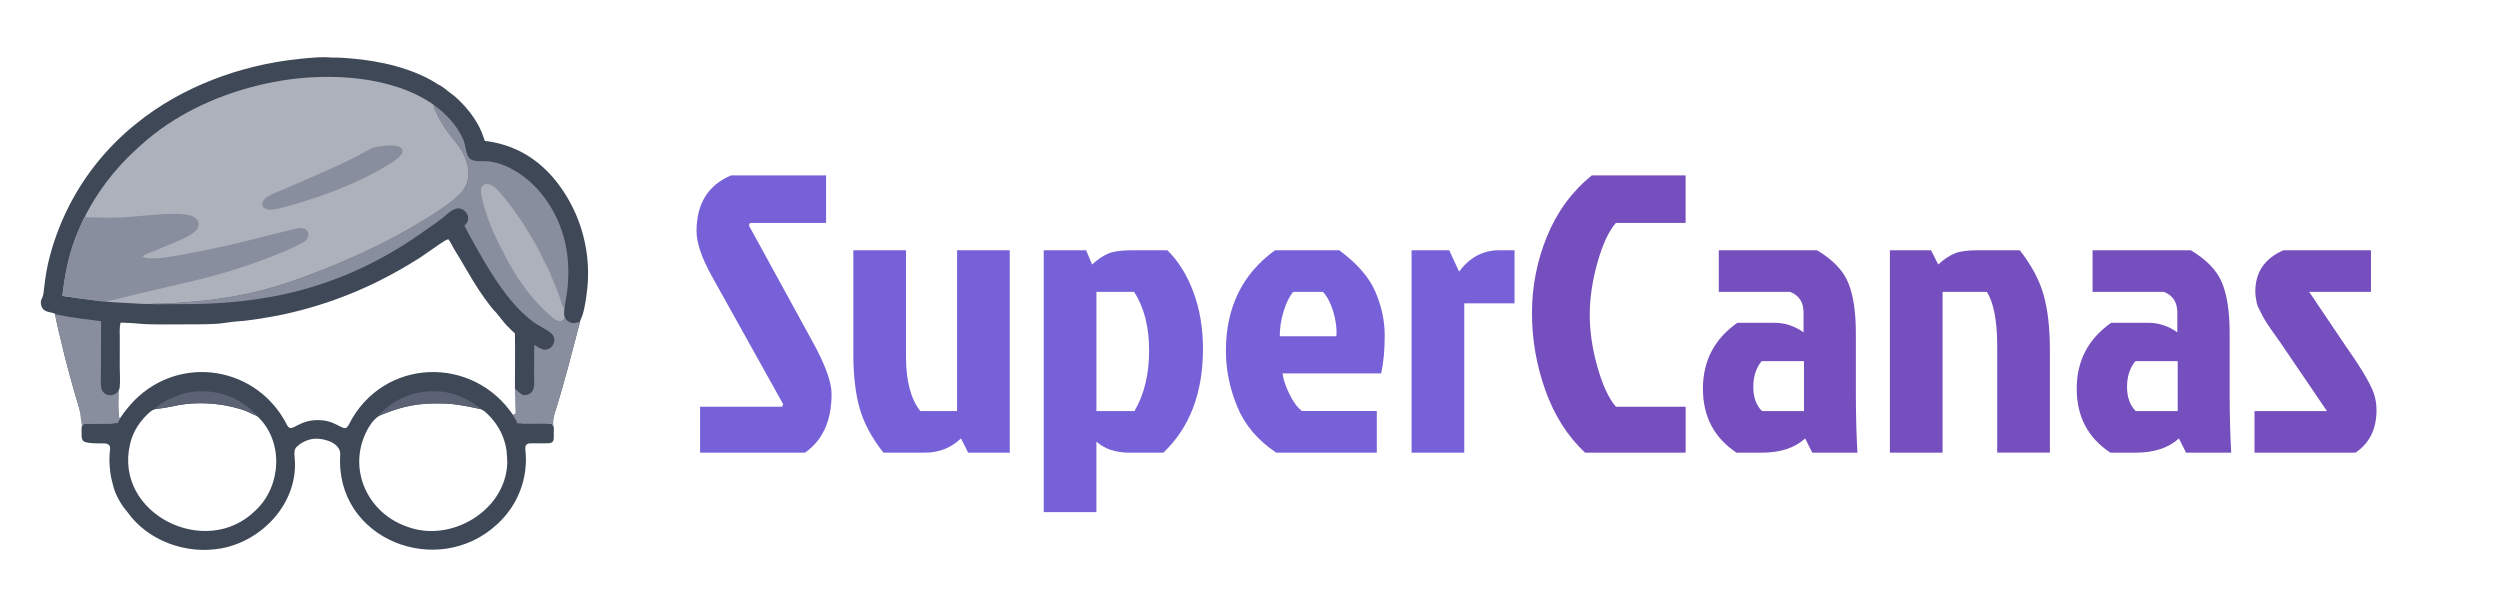 <?xml version="1.0" standalone="no"?>
<!DOCTYPE svg PUBLIC "-//W3C//DTD SVG 1.1//EN" "http://www.w3.org/Graphics/SVG/1.1/DTD/svg11.dtd">
<svg xmlns="http://www.w3.org/2000/svg" id="Capa_1" data-name="Capa 1" viewBox="0 0 7000 1700" width="7000" height="1700">
  <defs>
    <style>
      .cls-1 {
        fill: #888e9d;
      }

      .cls-2 {
        fill: #adb1bb;
      }

      .cls-3 {
        fill: #7761d8;
      }

      .cls-4 {
        fill: #3e4857;
      }

      .cls-5 {
        fill: #5a6273;
      }

      .cls-6 {
        fill: #764fbe;
      }
    </style>
  </defs>
  <g>
    <path class="cls-3" d="M2046.8,491.1h266.2v133.1h-213l-3.3,6.7,177.4,323.8c36.2,65.1,54.3,114.6,54.3,148.6,0,74.7-24.8,129.4-74.3,164.1h-293.9v-128.6h229.6l3.3-6.7-199.6-358.2c-28.8-51.8-43.2-93.9-43.2-126.4,0-76.9,32.1-129,96.5-156.4h0Z"/>
    <path class="cls-3" d="M2590,1267.4h-116.5c-32.5-41.4-54.7-82.8-66.5-124.2-11.8-41.4-17.7-93.2-17.7-155.3v-287.2h147.5v298.3c0,67.3,13.3,117.9,39.9,151.9h103.1v-450.2h147.5v566.7h-116.5l-20-39.9c-28,26.6-61.6,39.9-100.8,39.9Z"/>
    <path class="cls-3" d="M2922.5,700.7h118.7l16.6,39.9c16.3-14.8,31.6-25.1,46-31s36-8.9,64.9-8.9h99.8c31,30.3,55.4,69.5,73.2,117.6s26.6,100.9,26.6,158.6c0,123.5-37,220.3-110.9,290.6h-94.3c-39.2,0-70.2-10.3-93.2-31v197.4h-147.5v-733.2h.1ZM3070,1151h106.5c27.4-46.6,41-103.1,41-169.7s-14.1-121.2-42.2-164.1h-105.3v333.8Z"/>
    <path class="cls-3" d="M3855,1151v116.4h-281.7c-51.8-34.8-88.2-77.8-109.2-129.2-21.1-51.4-31.6-103.3-31.6-155.8,0-121.2,45.8-215.1,137.5-281.7h179.7c49.5,36.2,83.2,74.7,100.9,115.3,17.7,40.6,26.6,81.7,26.6,123.1s-3.3,76.9-10,106.5h-276.1c2.2,17,8.7,36.4,19.4,58.2,10.7,21.8,22.4,37.5,34.9,47.1h209.6v.1ZM3704.2,817.2h-83.2c-11.1,13.3-20.1,31.8-27.2,55.5s-10.5,46.6-10.5,68.8h158.6c1.5-22.2-1.5-45.3-8.9-69.3-7.4-24.2-17-42.5-28.8-55h0Z"/>
    <path class="cls-3" d="M3952.4,1267.4v-566.7h105.4l27.7,59.9c29.6-39.9,66.9-59.9,112-59.9h43.2v148.6h-140.8v418.1h-147.5Z"/>
    <path class="cls-6" d="M4524.6,1138.8h195.2v128.6h-281.7c-48.8-45.8-85.8-103.9-110.9-174.1-25.1-70.2-37.7-142.5-37.7-216.8s14-145.8,42.1-214.6c28.1-68.8,69.9-125.7,125.3-170.8h262.8v133.1h-195.2c-20,22.9-37.2,59.9-51.6,110.9s-21.6,99.8-21.6,146.4,7.2,95.4,21.6,146.4c14.5,51,31.7,88,51.7,110.9h0Z"/>
    <path class="cls-6" d="M4812.7,700.7h275c44.4,26.6,73.6,57.1,87.6,91.5s21.1,81.1,21.1,140.3v166.4c0,61.4,1.5,117.6,4.4,168.6h-126.4l-20-39.9c-28.8,26.6-69.5,39.9-122,39.9h-69.9c-62.8-41.4-94.3-101.1-94.3-179.1s32.2-139.5,96.5-184.6h104.2c28.8,0,55.8,8.9,81,26.6v-55.5c0-28.8-12.6-48-37.7-57.7h-199.6v-116.5h.1ZM5051.2,1011.2h-118.7c-15.5,19.2-23.3,43.2-23.3,72.1s8.1,51.4,24.4,67.7h117.5v-139.8h.1Z"/>
    <path class="cls-6" d="M5537.9,700.7h117.5c32.5,41.4,54.7,82.8,66.5,124.2s17.8,93.2,17.8,155.2v287.2h-147.5v-298.2c0-70.2-9.6-120.9-28.8-151.9h-124.2v450.3h-147.5v-566.8h115.3l20,39.9c16.3-14.8,31.6-25.1,46-31s36-8.9,64.9-8.9h0Z"/>
    <path class="cls-6" d="M5859.3,700.7h275c44.4,26.6,73.6,57.1,87.6,91.5s21.1,81.1,21.1,140.3v166.4c0,61.4,1.5,117.6,4.4,168.6h-126.4l-20-39.9c-28.8,26.6-69.5,39.9-122,39.9h-69.9c-62.8-41.4-94.3-101.1-94.3-179.1s32.2-139.5,96.5-184.6h104.2c28.8,0,55.8,8.9,81,26.6v-55.5c0-28.8-12.6-48-37.7-57.7h-199.6v-116.5h.1ZM6097.7,1011.2h-118.7c-15.5,19.2-23.3,43.2-23.3,72.1s8.1,51.4,24.4,67.7h117.5v-139.8h.1Z"/>
    <path class="cls-6" d="M6393.6,700.7h245.1v116.5h-173l105.4,156.4c47.3,67.3,73.5,113.5,78.7,138.6,3,11.8,4.4,24,4.4,36.6,0,52.5-19.6,92-58.8,118.7h-282.8v-116.5h202.9l-118.5-174.2c-5.2-8.1-13.1-19.6-23.8-34.4s-19-26.8-25-36c-5.9-9.2-10-16.1-12.2-20.5s-5.2-10.2-8.9-17.2c-3.7-7-6.3-13.1-7.8-18.3-3-14-4.4-25.5-4.4-34.4,0-53.9,26.2-92.4,78.7-115.3h0Z"/>
  </g>
  <g>
    <path class="cls-4" d="M1547.38,1188.93c-2.63-2.64-6.56-3.47-10.44-3.69-24.47-.73-49.08.43-73.58.06-13.31.47-18.93-9.64-24.46-19.83-113.82-172.96-367.45-163.96-461.94,22.86-12.71,27.17-26.89-7.42-75.38-11.47-65.9-6.02-83.75,37.85-96.89,15.09-82.61-166.09-299.39-202.14-429.68-69.47-72.95,77.91-11.22,59.77-136.14,63.72-12.45.82-10.51,15.15-10.31,24.56-.81,22.51,1.38,27.69,25.15,29.67,11.48,1.27,22.66,1.01,34.27,1.09,12.74-.41,21.92,2.69,20.12,17.08-2.66,21.25-1.98,42.67.78,63.84,1.29,14.59,9.48,42.7,9.48,42.7-.94-1.68,9.7,36.17,38.41,68.6,57.98,81.54,165.7,119.57,262.98,101.65,117.14-21.45,216.46-130.26,205.43-252.46-.62-10.21-2.95-21.82,4.15-30.31,13.51-13.86,32.47-22.74,51.82-24.26,26.87-1.49,74.03,12.22,71.47,45.63-14.42,237.01,273.76,348.92,440.39,193.04,58.49-53.93,87.1-130.69,77.93-209.68-1.23-11.88,5.07-16.45,16.24-15.94,13.28-.05,26.61.02,39.9-.14,6.8-.27,13.52.57,18.63-2.85,6.25-4.85,4.57-14.01,4.86-21.07-.71-9.17,2.49-20.83-3.15-28.35l-.06-.06ZM715.4,1429.26c-138.66,137.78-396.86,9.09-351.34-185.28,7.78-36.1,29.48-67.99,57.3-91.63,7.64-6.36,16.13-7.77,25.71-8.63,11.75-1.21,23.34-3.5,34.91-5.87,67.05-14.96,138.46-10.6,203.38,11.7,7.67,2.88,15.19,6.66,22.78,9.93,4.99,2.18,9.95,4.58,14.25,7.91,72.58,69.36,65.42,194.84-6.99,261.87ZM1420.3,1299.07c-6.47,132.72-160.04,221.95-281.36,175.24-111.41-38.94-167-163.26-111.08-269.61,7.08-13.05,15.34-25.94,26.84-35.51,7.69-6.19,17.5-9.59,26.63-13.06,45.96-18.18,92.17-27.4,145.27-26.44,38.53-.88,76.45,6.53,113.92,14.61,6.17,1.39,11.91,3.93,16.84,7.94,20.48,17.81,37.69,40.25,48.59,65.31,5.8,14.2,10.4,29.11,12.42,44.34,1.21,12.26,1.9,24.79,1.94,37.06v.12Z"/>
    <path class="cls-5" d="M434.48,1144.77c11.51-17.8,64.78-39.67,86.14-44.34,52.84-11.54,110.19-2.69,155.76,26.83,14.2,9.2,32.88,23.61,43.52,36.82-12.52-3.29-24.68-11.45-37.12-15.61-3.25-1.06-6.51-2.08-9.79-3.05-3.27-.98-6.56-1.91-9.86-2.8-3.3-.89-6.61-1.74-9.94-2.54-3.32-.8-6.66-1.56-10-2.28-3.34-.71-6.69-1.38-10.06-2.01-3.36-.63-6.73-1.21-10.1-1.75-3.38-.54-6.76-1.03-10.15-1.48-3.39-.45-6.78-.85-10.18-1.21-3.4-.36-6.8-.68-10.21-.96-3.41-.27-6.82-.5-10.23-.68-3.41-.18-6.83-.32-10.25-.41-3.42-.1-6.84-.14-10.25-.14-3.42,0-6.84.04-10.25.12-3.42.08-6.83.21-10.25.39-3.41.18-6.83.4-10.23.66-3.41.26-6.81.57-10.21.93-29.1,2.89-57.06,12.86-86.31,13.52Z"/>
    <path class="cls-5" d="M1058.79,1165c.38-.84.76-1.71,1.29-2.47,3.76-5.37,10.74-10.47,15.73-14.84,29.64-26.01,64.18-43.77,103.42-49.52,68.02-9.97,115.4,7.08,169.4,47.26-13.48-1.42-26.56-5.01-39.84-7.66-12.71-2.54-25.64-4.2-38.49-5.93-16.44-2.22-33.02-2.1-49.59-2.08-65.25.09-102.19,11.33-161.92,35.24Z"/>
    <path class="cls-4" d="M1646.51,767.58c-.02,3.41-.08,6.82-.18,10.23s-.25,6.82-.43,10.23c-.19,3.41-.41,6.81-.68,10.21-.27,3.4-.58,6.8-.93,10.19-.35,3.4-.75,6.78-1.18,10.17-2.47,20.19-5.61,41.54-11.24,61.09-2.09,7.25-6.14,13.81-7.89,21.15-22.42,85.61-43.85,171.12-70.67,255.52-1.82,5.71-7.86,22-4.47,27.51.5.82-.77-.63,0,0-33.9-1.42-66.38,2.17-100.35,1.38-2.9-8.51-7.58-16.06-12.07-23.8,2.3-.78,4.8-1.22,7.18-1.77,5.84-14.97,3.31-44.51,3.42-61.21-.87-3.84-2.79-6.83-5.22-9.85-.16-51.7,1.08-103.49-.08-155.18-8.16-7.3-16.03-14.91-23.61-22.81-6.84-7.14,0,0-27.13-33.19h0q-12.26-13.1-17.56-20.05c-11.47-15.03-22.7-30.22-33.04-46.08-24.34-37.3-45.65-76.66-69.16-114.49-5.58-8.97-9.2-19.15-16.17-27.17-9.31,3.5-17.53,9.53-25.8,14.97-18.59,12.24-36.3,25.81-54.96,37.85-18.86,12-38.02,23.5-57.49,34.48s-39.21,21.44-59.24,31.38c-5.61,2.77-11.24,5.48-16.89,8.15-5.65,2.67-11.33,5.3-17.02,7.87-5.69,2.58-11.4,5.11-17.14,7.59-5.73,2.48-11.49,4.92-17.27,7.31-5.78,2.39-11.57,4.74-17.38,7.03-5.81,2.3-11.65,4.54-17.5,6.74-5.85,2.2-11.72,4.35-17.6,6.46-5.89,2.1-11.79,4.15-17.71,6.16-5.92,2-11.85,3.96-17.81,5.87-5.95,1.91-11.91,3.77-17.9,5.58s-11.98,3.57-17.99,5.28c-6.01,1.71-12.03,3.37-18.08,4.98s-12.09,3.17-18.15,4.69c-6.07,1.51-12.14,2.98-18.23,4.39-6.09,1.41-12.18,2.78-18.3,4.09-6.11,1.31-12.23,2.57-18.36,3.79-29.47,5.58-59.51,10.32-89.32,13.8-9.77,1.14-19.62,1.48-29.41,2.51-17.48,1.84-35.05,5.42-52.59,6.28-31.7,1.56-63.64,1.24-95.38,1.35-33.16.11-66.48.6-99.61-.64-11.68-.43-23.29-1.86-34.94-2.69-11.75-.84-23.57-1.08-35.34-1.48-3.81,14.4-2.27,31.36-2.28,46.23-.25,26.33-.28,52.66-.08,78.99.18,18.39,1.67,37.88-.19,56.15-.37,3.63-1.76,6.49-3.38,9.7.09,15.77-2.59,67.33,3.59,78.81-1.21,3.91-3.65,7.3-5.25,11.05-33.75,1.7-67.95,1.68-101.75,1.45,1.33-.64,1.86-.99,2.9-1.94.97-3.87.49-7.39-.4-11.24-2.11-9.19-5.57-18.32-8.35-27.35-5.14-16.55-10.05-33.16-14.73-49.85-8.58-30.25-16.86-60.59-24.83-91.01-3.87-15.33-7.03-30.84-10.95-46.16-4.83-18.86-9.56-37.49-13.42-56.6-1.42-7.04-3.39-14.51-3.58-21.7-4.86-6.49-25.02-3.96-34.11-14.35-4.92-5.63-7.1-13.81-6.41-21.17.64-6.83,5.86-12.76,6.86-20.81,3.53-28.19,6.57-55.95,12.75-83.74,1.11-4.85,2.27-9.68,3.48-14.5,1.21-4.82,2.47-9.63,3.79-14.42,1.31-4.8,2.68-9.58,4.09-14.34,1.42-4.77,2.88-9.52,4.39-14.25,1.51-4.74,3.08-9.46,4.69-14.16,1.62-4.7,3.28-9.38,4.99-14.05,1.72-4.66,3.48-9.31,5.29-13.94,1.82-4.63,3.67-9.24,5.58-13.83,1.91-4.59,3.87-9.16,5.87-13.71,2-4.54,4.06-9.07,6.16-13.58,2.1-4.5,4.25-8.99,6.44-13.45,2.19-4.45,4.44-8.89,6.73-13.3,2.28-4.41,4.62-8.8,7.01-13.16,2.38-4.36,4.81-8.7,7.29-13.01,2.47-4.31,4.99-8.6,7.56-12.85,2.57-4.26,5.18-8.49,7.83-12.69,2.65-4.2,5.35-8.38,8.1-12.52,2.74-4.15,5.52-8.27,8.36-12.35,2.83-4.09,5.7-8.15,8.62-12.17,2.92-4.03,5.87-8.02,8.87-11.98,3-3.97,6.04-7.9,9.13-11.79,3.08-3.9,6.2-7.77,9.37-11.6,3.16-3.83,6.37-7.63,9.61-11.4,3.25-3.76,6.53-7.5,9.86-11.19,3.32-3.7,6.68-7.36,10.09-10.98,3.4-3.62,6.84-7.21,10.32-10.77,3.48-3.55,7-7.07,10.55-10.54,3.55-3.48,7.14-6.92,10.76-10.32,3.62-3.4,7.29-6.76,10.98-10.09,3.69-3.32,7.42-6.61,11.19-9.86,3.77-3.24,7.57-6.45,11.4-9.61,3.84-3.17,7.7-6.29,11.6-9.37,125.72-101.4,289.1-161.58,449.06-178.55,30.18-3.2,66.84-7.39,96.85-4.17,17.93-.63,36.09.87,53.95,2.39,80.74,6.86,173.62,27.33,242.21,72.35,11.6,4.95,22.42,14.45,32.17,22.34,4.77,3.87,10.2,7.06,14.79,11.08,31.12,27.17,60.53,63.52,76.16,101.98,3.06,7.53,5.22,15.35,8.15,22.91,83.66,10.17,150.36,50.03,202.19,116.17,2.09,2.7,4.14,5.42,6.16,8.18,2.02,2.75,4,5.52,5.96,8.32,1.95,2.8,3.87,5.62,5.75,8.46,1.88,2.85,3.73,5.72,5.54,8.61,1.81,2.89,3.59,5.8,5.33,8.73,1.74,2.93,3.44,5.89,5.11,8.87,1.67,2.98,3.3,5.97,4.89,8.99,1.59,3.02,3.14,6.05,4.66,9.11,1.52,3.05,3,6.13,4.44,9.22,1.44,3.1,2.85,6.2,4.21,9.32,1.36,3.13,2.69,6.27,3.99,9.43,1.29,3.16,2.54,6.33,3.75,9.52,1.21,3.19,2.39,6.39,3.52,9.61,1.14,3.22,2.23,6.45,3.28,9.7,1.05,3.24,2.07,6.5,3.04,9.77s1.91,6.55,2.8,9.84c.9,3.29,1.74,6.59,2.55,9.91.81,3.31,1.59,6.64,2.31,9.97.73,3.33,1.42,6.67,2.07,10.02s1.26,6.7,1.82,10.07c.57,3.36,1.09,6.73,1.57,10.11.49,3.37.93,6.76,1.32,10.15.4,3.38.76,6.77,1.08,10.17.32,3.4.59,6.8.82,10.2.23,3.4.43,6.8.58,10.21.15,3.41.26,6.82.32,10.23s.09,6.82.07,10.23Z"/>
    <path class="cls-1" d="M228.31,1185.83l-5.85-40.53c-5.14-16.55-10.05-33.16-14.73-49.85-8.58-30.25-16.86-60.59-24.83-91.01-3.87-15.33-7.03-30.84-10.95-46.16-4.82-18.86-9.56-37.49-13.41-56.6-1.42-7.04-3.39-14.51-3.58-21.7,25.7,5.36,51.58,9.69,77.63,13.01,16.8,2.27,33.77,3.8,50.51,6.42l-.37,129.83c0,17.36-1.72,40.91,1.02,57.55.82,4.99,3.65,9.41,7.26,12.9,4.85,4.69,10.99,7.12,17.73,6.97,8.12-.18,14.98-3.16,20.46-9.17.88-.96,1.72-1.95,2.52-2.97.09,15.77-2.59,67.33,3.6,78.81-1.21,3.91-3.65,7.3-5.25,11.05-9.59,1.85-63.09,2.9-94.71,2.53,0,0-6.8,7.8-6.05,7.1"/>
    <path class="cls-1" d="M1214.46,293.59c34.47,24.55,67.25,59.6,83.55,99.2,5.82,14.16,6.4,41.27,17.19,51.17,10.96,10.05,36.07,6.5,50.41,7.62,8.31.65,16.24,2.15,24.31,4.23,17.8,4.59,34.13,12.12,50.03,21.2,78.41,44.75,131.29,132.62,146.09,220.49,6.94,41.21,6.82,82.44,1.24,123.81-2.78,20.61-8.2,41.8-7.4,62.63l.14.84c3.14,8.1,7.26,13.74,15.51,17.42,12.71,5.69,16.51.71,27.82-.79l.63-.55c-22.42,85.61-43.85,171.12-70.67,255.52-1.7,5.35-5.95,29.29-3.68,36.81.12.39-.35.67-.65.4-2.99-2.72-4.54-8.13-7.96-7.63-33.9-1.42-58.55.11-92.52-.68-2.9-8.51-7.58-16.06-12.07-23.8,2.3-.78,4.8-1.22,7.18-1.77,0,0-1.91-54.37-1.8-71.07,5.67,4.62,18.38,17.41,25.69,17.71,7.41.29,14.8-2.21,20.06-7.54.42-.43.82-.87,1.2-1.33.39-.46.76-.93,1.11-1.41.36-.48.7-.97,1.02-1.48.32-.5.62-1.02.91-1.54.28-.53.55-1.06.8-1.61.25-.54.48-1.09.69-1.65.21-.56.4-1.13.57-1.7.17-.57.32-1.15.46-1.73,2.81-12.77,1.09-28.8,1.1-41.89-.04-26.35.13-52.71.51-79.05,6.93,4.65,14.28,9.45,22.21,12.18,6.23,2.16,12.46,2.09,18.41-.93.43-.22.86-.45,1.28-.7.42-.24.83-.5,1.24-.76.41-.26.81-.54,1.2-.82.39-.28.78-.58,1.16-.88.38-.3.75-.61,1.11-.94.36-.32.72-.65,1.06-.99.35-.34.69-.69,1.02-1.05.33-.36.65-.72.96-1.09.31-.37.62-.75.91-1.14.29-.39.57-.78.84-1.18.27-.4.53-.81.79-1.23.25-.42.49-.84.72-1.27.23-.42.45-.86.66-1.3.21-.44.4-.88.59-1.33.19-.45.36-.9.52-1.36.16-.46.32-.92.46-1.38,5.46-18.29-8.81-28.47-22.6-36.38-15.27-8.75-30.73-17.44-44.46-28.55-61.13-49.45-108.02-126.38-146.27-193.94-12.96-22.59-25.48-45.42-37.58-68.48,5.12-4.85,9.22-9.57,10.47-16.74,1.24-7.1-1.15-14.41-5.36-20.12-4.55-6.17-11.35-10.48-19-11.44-16.6-2.1-33.66,15.99-45.71,25.58-14.67,11.68-30.72,22.15-45.94,33.15-200.42,144.75-407.96,206.43-654.9,209.02l-75.71.3c-14.01.02-28.76.99-42.65-.57,11.59-1.36,23.83-.57,35.53-1.03,24.03-.94,48.45-2.54,72.42-4.42,62.29-4.9,125.76-13.87,186.53-28.5,66.53-16.01,132.04-39.41,195.5-64.82,89.45-35.81,175.85-76.56,258.7-125.94,36.31-21.64,96.54-57.59,123.35-89.34,29.5-34.93,19.72-81.12-2.09-117.5-7.05-11.76-16.33-22.27-24.73-33.1-17.08-22-33.24-44.87-44.56-70.46-2.63-5.96-7.26-14.33-7.49-20.76-.02-.53,0-1.06,0-1.59Z"/>
    <path class="cls-2" d="M1408.44,704.79c-24.87-46.34-47.12-97.23-58.48-148.76-1.93-8.76-5.09-20.03-2.46-28.83.08-.28.17-.56.26-.83.1-.27.2-.55.31-.81.11-.27.22-.53.35-.8.12-.26.25-.52.39-.78.14-.26.28-.51.43-.76s.3-.49.47-.74c.16-.24.33-.48.5-.71.17-.23.35-.46.54-.68.18-.22.38-.44.58-.65.2-.21.4-.42.61-.62.21-.2.42-.4.64-.59.22-.19.44-.38.67-.56.23-.18.46-.36.7-.52.24-.17.48-.33.72-.49.24-.16.49-.31.75-.45.25-.14.51-.28.77-.41,5.29-2.62,11.33-1.87,16.64.24,13.84,5.5,23.92,18.67,33.37,29.58,43.81,50.63,93.88,131.52,121.31,192.54,7.31,11.23,12.37,25.46,17.59,37.81,7.3,17.31,14.84,34.63,21.12,52.33,4.01,11.33,6.76,25,12.92,35.29-.18,6-1.21,13.65.75,19.35l.14.84c.02,1.64.13,3.37-.22,4.98-.69,3.19-2.42,5.98-5.34,7.53-3.84,2.04-8.51,1.81-12.55.55-10.56-3.29-20.01-12.87-28.12-20.14-42.06-37.73-78.08-87.31-106.12-136.22-6.85-11.96-12.91-24.42-19.22-36.68Z"/>
    <path class="cls-2" d="M299.45,507.69c5.89-7.75,11.95-15.37,18.18-22.85,6.23-7.48,12.63-14.82,19.19-22.02,6.56-7.2,13.28-14.24,20.15-21.14,6.88-6.89,13.9-13.63,21.08-20.21,22.52-21.05,45.56-40.92,70.57-59.02,98.15-71.03,216.73-115.86,335.72-136.12,135.39-23.06,314.4-14.72,430.12,67.25,0,.53-.02,1.06,0,1.59.23,6.42,4.86,14.8,7.49,20.76,11.31,25.59,27.48,48.45,44.56,70.46,8.4,10.83,17.68,21.34,24.73,33.1,21.8,36.39,31.59,82.57,2.09,117.5-26.81,31.75-87.04,67.69-123.35,89.34-82.85,49.38-169.25,90.13-258.7,125.94-63.46,25.41-128.97,48.81-195.5,64.82-60.77,14.63-124.24,23.6-186.53,28.5-23.97,1.89-48.39,3.49-72.42,4.42-11.7.46-23.94-.33-35.53,1.03-21.28.46-43.13-1.29-64.39-2.51-21.47-1.23-43.39-2-64.71-4.86-9.42.49-20.58-1.95-30.04-3.05-29.29-3.43-58.36-7.76-87.55-11.91,7.76-67.5,19.69-125.49,47.02-188.2,4.99-11.45,9.9-23.49,16.35-34.22,4.78-10.68,11.17-20.57,16.38-31.04,6.92-11.65,14.13-23.1,21.65-34.37,7.52-11.27,15.33-22.33,23.43-33.18Z"/>
    <path class="cls-1" d="M1046.17,412.31c16.11-2.42,61.65-9.99,75,.44,2.92,2.28,5.51,5.61,5.92,9.39.57,5.14-2.6,9.87-5.82,13.55-9.38,10.72-23.53,18.76-35.51,26.28-79.06,49.62-187.55,90.01-277.35,114.43-15.76,4.29-33.4,10.13-49.77,10.83-7.2.31-14.69-1.06-20.16-6.09-2.37-2.18-4.1-5.05-4.17-8.33-.14-6.44,4.25-13.07,8.67-17.38,1.82-1.76,3.82-3.34,5.8-4.91,15.41-9.39,34.04-15.43,50.64-22.67l110.1-47.92c30.01-13.14,60.08-27.26,89.21-42.24,15.95-8.2,31.34-17.49,47.44-25.38Z"/>
    <path class="cls-1" d="M237.98,606.29c.27.13.54.29.82.4,6.45,2.44,23.18,2.21,30.85,2.5,29.09.91,58.15.5,87.2-1.24,43.83-2.92,140.66-16.76,178.71-3.78,7.61,2.6,14.39,7.11,18.13,14.41,2.83,5.53,3.36,11.55,1.2,17.41-7.41,20.11-51.66,36.69-70.5,44.73-16.81,7.17-33.62,14.46-50.52,21.38-10.44,4.28-24.1,7.74-33.31,14.23l-.6,1.51c3.02,3.62,11.63,4.84,16.28,5.22,27.61,2.3,73.66-6.32,101.81-11.44,37.2-6.85,74.25-14.4,111.16-22.66,36.91-8.26,73.65-17.21,110.22-26.86l63.83-15.7c11.22-2.7,22.58-6.39,34.1-7.54,7.72-.77,16.19.13,21.64,6.29,3.17,3.59,4.91,8.34,4.53,13.13-.53,6.73-4.56,12.98-9.8,17.08-13.23,10.36-49.6,25.03-66.62,32.26-17.96,7.42-36.05,14.51-54.27,21.26-18.22,6.75-36.56,13.16-55.02,19.24-18.46,6.07-37.02,11.8-55.69,17.18-18.67,5.39-37.43,10.42-56.29,15.11-82.73,21.08-166.41,37.81-248.96,59.58-8.09,2.13-16.9,1.45-24.7,3.67-9.42.49-20.58-1.95-30.04-3.05-29.29-3.43-58.36-7.76-87.55-11.91,7.76-67.5,19.69-125.49,47.02-188.2,4.99-11.45,9.9-23.49,16.35-34.22Z"/>
  </g>
</svg>